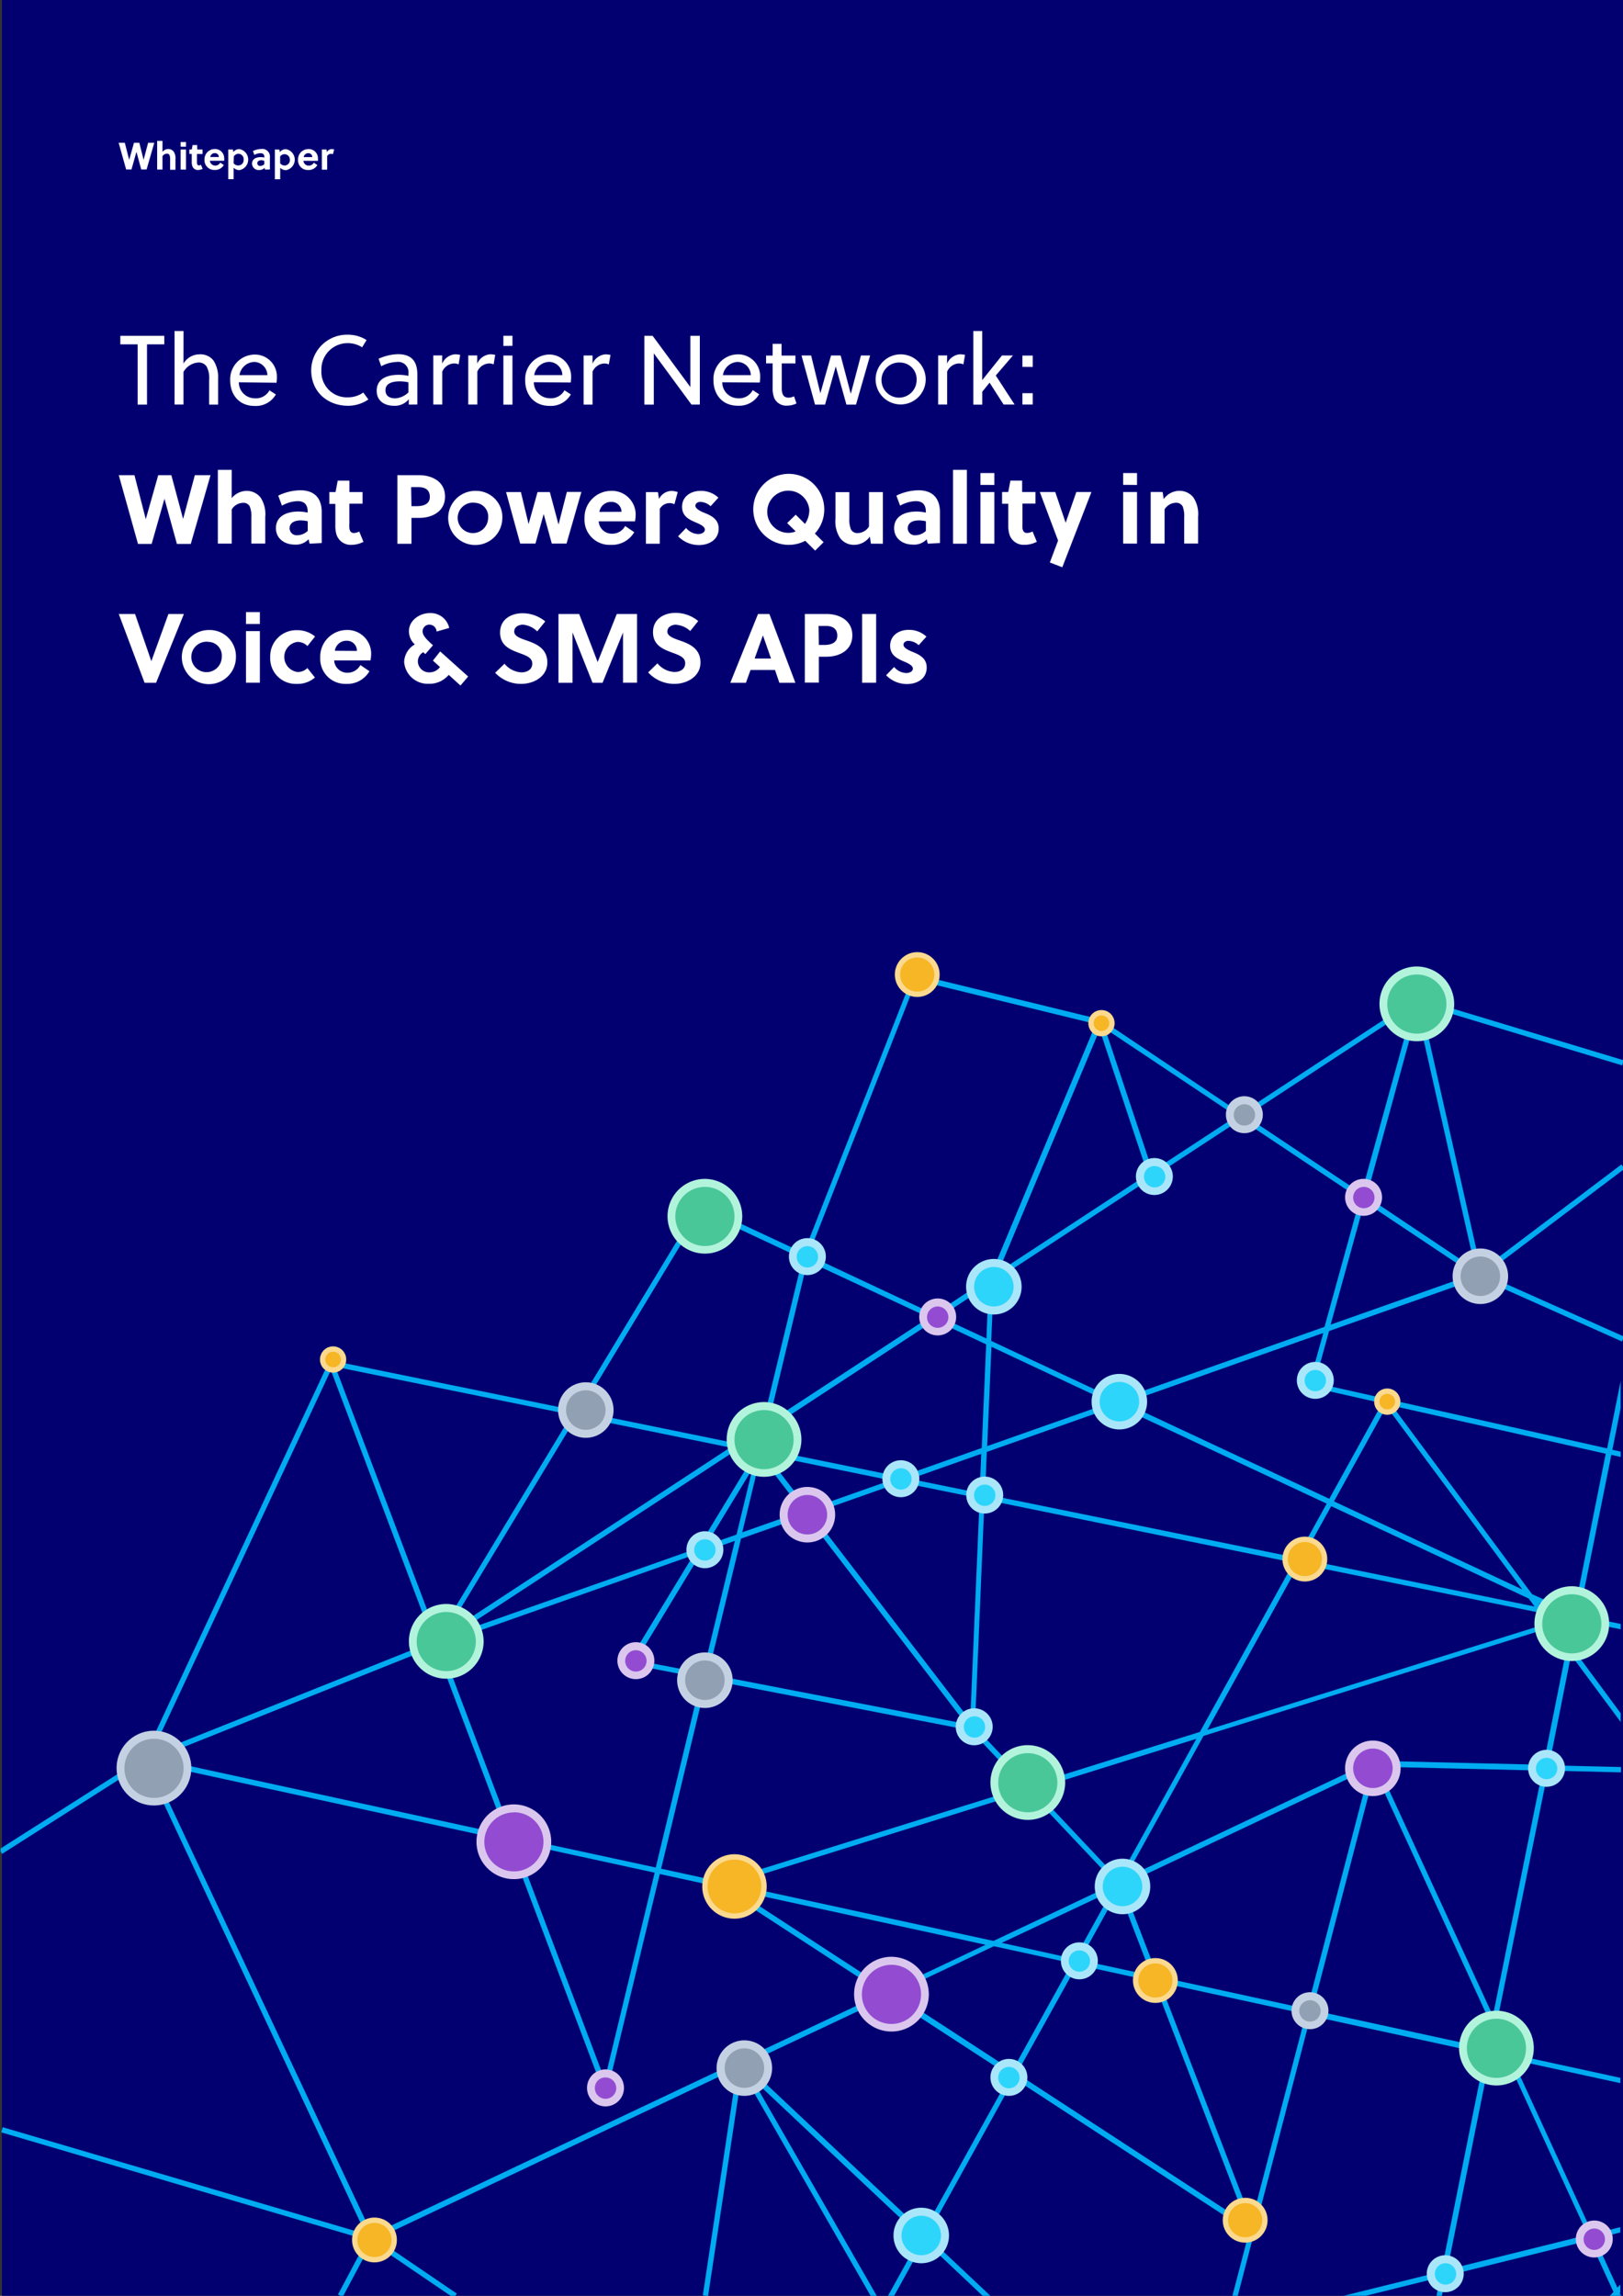 <svg xmlns="http://www.w3.org/2000/svg" xmlns:xlink="http://www.w3.org/1999/xlink" viewBox="0 0 304.04 430" xmlns:v="https://vecta.io/nano"><rect x="0" y="0" width="304.04" height="430" fill="#333333" stroke="none"/><style><![CDATA[.P{fill:#2ed5fa}.Q{fill:#a9e6fa}.R{fill:#934cd1}.S{fill:#dbc6ee}.T{fill:#f6b626}.U{stroke:#fbd98e}.V{fill:#91a0b3}.W{fill:#c4d1e2}.X{fill:#4ac799}.Y{fill:#b2f3dc}]]></style><defs><clipPath id="A"><path d="M.12 153.6H304.4V430H.12z" fill="none"/></clipPath><path id="B" d="M28.84 337.48a6.29 6.29 0 1 1 6.29-6.28 6.29 6.29 0 0 1-6.29 6.28z"/><path id="C" d="M132.05 222.3a5.54 5.54 0 1 1-5.54 5.54 5.54 5.54 0 0 1 5.54-5.54m0-1.5a7 7 0 1 0 7 7 7.05 7.05 0 0 0-7-7z"/><path id="D" d="M202.2 365.3a2 2 0 1 1-2 2 2 2 0 0 1 2-2m0-1.5a3.46 3.46 0 1 0 3.46 3.46 3.46 3.46 0 0 0-3.46-3.46z"/><path id="E" d="M184.47 282.73a2.71 2.71 0 1 1 2.71-2.71 2.72 2.72 0 0 1-2.71 2.71z"/><path id="F" d="M270.74 423.9a2 2 0 1 1-1.95 2 2 2 0 0 1 1.95-2m0-1.5a3.46 3.46 0 1 0 3.46 3.46 3.46 3.46 0 0 0-3.46-3.46z"/><path id="G" d="M151.25 238.05a2.71 2.71 0 1 1 2.71-2.71 2.71 2.71 0 0 1-2.71 2.71z"/></defs><path d="M.36 0H304.4v430H.36z" fill="#020071"/><g fill="#fff"><path d="M27.54 64.5v11.28h-1.76V64.5h-3.24v-1.6h8.24v1.6zm6.83 3.6a3.49 3.49 0 0 1 3-1.73A3.08 3.08 0 0 1 40 67.53a5.9 5.9 0 0 1 .86 3.47v4.78h-1.68v-4.6a4.66 4.66 0 0 0-.48-2.54 1.76 1.76 0 0 0-1.59-.74 3.46 3.46 0 0 0-2.74 1.77v6.1H32.7V62h1.68zm10.37 3.5a3 3 0 0 0 3 3 2.86 2.86 0 0 0 2.74-1.49l1.2.77a4.32 4.32 0 0 1-4 2.15c-2.92 0-4.56-2.13-4.56-4.8a4.63 4.63 0 0 1 4.56-4.82 4.11 4.11 0 0 1 4.19 4.28 6.74 6.74 0 0 1-.07 1zm.12-1.34h5.23a2.53 2.53 0 0 0-2.45-2.47 2.9 2.9 0 0 0-2.78 2.47zM65.2 76c-3.84 0-6.9-2.6-6.9-6.65a6.71 6.71 0 0 1 6.91-6.66 6.51 6.51 0 0 1 3.46 1l-.83 1.36a5 5 0 0 0-2.63-.78 4.91 4.91 0 0 0-5 5.08 4.78 4.78 0 0 0 5 5.07 5 5 0 0 0 2.85-.9l.95 1.3A6.74 6.74 0 0 1 65.2 76zm11.38-.22v-1A3.37 3.37 0 0 1 73.82 76c-1.7 0-3.25-.82-3.25-2.8 0-2.34 2.08-3 4.1-3a8.42 8.42 0 0 1 1.84.2V70a1.94 1.94 0 0 0-2.17-2.21 6.5 6.5 0 0 0-2.92.81l-.5-1.4a9.14 9.14 0 0 1 3.62-.86c2.67 0 3.64 1.45 3.64 3.82v5.6zm-.07-4.17a7.35 7.35 0 0 0-1.66-.18c-1.14 0-2.64.27-2.64 1.65 0 1.12.84 1.53 1.82 1.53a3.89 3.89 0 0 0 2.48-1.11zm6.32-3.5a2.92 2.92 0 0 1 2.38-1.75 4.55 4.55 0 0 1 1 .11l-.3 1.78a2 2 0 0 0-.87-.18 2.52 2.52 0 0 0-2.19 1.54v6.16h-1.68v-9.2h1.67zm6.57 0a2.91 2.91 0 0 1 2.37-1.75 4.48 4.48 0 0 1 1 .11l-.3 1.78a2 2 0 0 0-.86-.18 2.52 2.52 0 0 0-2.19 1.54v6.16h-1.7v-9.2h1.68zm4.9-3.32v-1.9H96v1.88zm0 11v-9.2H96v9.2zm5.7-4.2a3 3 0 0 0 3 3 2.85 2.85 0 0 0 2.74-1.49l1.2.77a4.32 4.32 0 0 1-4 2.15c-2.92 0-4.56-2.13-4.56-4.8a4.62 4.62 0 0 1 4.56-4.82 4.11 4.11 0 0 1 4.05 4.24 8.62 8.62 0 0 1-.07 1zm.13-1.34h5.22a2.52 2.52 0 0 0-2.44-2.47 2.9 2.9 0 0 0-2.83 2.47zM111 68.12a2.91 2.91 0 0 1 2.37-1.75 4.57 4.57 0 0 1 1 .11l-.32 1.78a1.94 1.94 0 0 0-.86-.18 2.52 2.52 0 0 0-2.19 1.54v6.16h-1.67v-9.2H111zm18.54 7.66l-7.06-9.6v9.6h-1.77V62.9h1.55l7.07 9.6v-9.6h1.77v12.87zm5.76-4.18a3 3 0 0 0 3 3 2.85 2.85 0 0 0 2.71-1.53l1.2.77a4.32 4.32 0 0 1-4 2.15c-2.93 0-4.56-2.13-4.56-4.8a4.62 4.62 0 0 1 4.56-4.82 4.11 4.11 0 0 1 4.19 4.28 8.62 8.62 0 0 1-.07 1zm.13-1.34h5.22a2.52 2.52 0 0 0-2.44-2.47 2.9 2.9 0 0 0-2.78 2.47zm11.02-2.2v4.87c.06 1 .37 1.55 1.3 1.55a2.34 2.34 0 0 0 1-.26l.46 1.34a3.92 3.92 0 0 1-1.71.41 2.47 2.47 0 0 1-2.47-1.44 5 5 0 0 1-.29-1.91v-4.56h-1.23V66.6h1.23v-2.2h1.67v2.2h2.6v1.47zm12.9 5.6h.06l1.87-7.08H163l-2.64 9.2h-1.8l-2-7.15-2 7.15h-1.88l-2.53-9.2h1.8l1.73 7.08 2-7.08h1.8zm14.06-2.47a4.69 4.69 0 1 1-4.69-4.82 4.68 4.68 0 0 1 4.69 4.82zm-4.7-3.28a3.29 3.29 0 1 0 3 3.28 3.1 3.1 0 0 0-3-3.28zm8.7.2a2.91 2.91 0 0 1 2.37-1.75 4.48 4.48 0 0 1 1 .11l-.3 1.78a2 2 0 0 0-.86-.18 2.52 2.52 0 0 0-2.19 1.54v6.16h-1.68v-9.2h1.68zm10.6 7.66l-2.63-4.1-1.37 1.7v2.42h-1.67V62H184v9.2l3.7-4.62h2.06l-3.22 3.75 3.53 5.44zm3.52-7.06V66.6h1.93v2.13zm0 7.06v-2.13h1.93v2.13zM34.3 97.2h0l2.2-8.2h2.94l-3.7 12.87h-2.6l-2.33-8.45-2.4 8.45h-2.56L22.25 89h2.94l2.12 8.24L29.64 89h2.46zm9.1-3.9a3.69 3.69 0 0 1 2.85-1.36 3.28 3.28 0 0 1 2.58 1.27 5.68 5.68 0 0 1 .86 3.6v5h-2.6v-4.87a5 5 0 0 0-.3-2.08 1.32 1.32 0 0 0-1.28-.68 2.55 2.55 0 0 0-2.1 1.24v6.4h-2.6V88h2.6zm14.6 8.53l-.2-.83a3.23 3.23 0 0 1-2.63 1c-1.8 0-3.48-1.08-3.48-3.07 0-2.37 2.2-3.12 4.2-3.12a8.54 8.54 0 0 1 1.75.2v-.15c0-1.2-.5-2-1.9-2a6.31 6.31 0 0 0-2.92.85l-.7-1.88a9.75 9.75 0 0 1 4.15-1c2.7 0 4 1.56 4 4.08v5.8zm-.35-4.2a6.06 6.06 0 0 0-1.32-.16c-1 0-2.08.35-2.08 1.5a1.33 1.33 0 0 0 1.47 1.28 2.87 2.87 0 0 0 1.93-.82zm7.8-3.3v3.75a5.63 5.63 0 0 0 0 .83c.07.57.3.92.84.92a2.16 2.16 0 0 0 1-.28l.8 1.93a4.9 4.9 0 0 1-2.3.57A2.78 2.78 0 0 1 63 100a5.59 5.59 0 0 1-.18-1.62v-4H61.7v-2.22h1.16l.4-2.13h2.2v2.13h2.46v2.17zM78.55 89c2.2 0 4.82 1.07 4.82 4s-2.6 4-4.82 4h-1.47v4.85h-2.63V89zm-1.47 5.8h1c1.4 0 2.44-.46 2.44-1.74s-.84-1.82-2.1-1.82h-1.4zM94.1 97a5.07 5.07 0 1 1-5.06-5.06A4.93 4.93 0 0 1 94.11 97zm-5.06-2.82a2.85 2.85 0 1 0 2.4 2.82 2.56 2.56 0 0 0-2.39-2.82zm15.56 3.96h.06l1.53-6h2.72l-2.78 9.67h-2.76l-1.52-5.53-1.54 5.53h-2.86l-2.65-9.65h2.78l1.44 6 1.68-6h2.3zm7.56-.5a2.45 2.45 0 0 0 2.43 2.32 2.74 2.74 0 0 0 2.52-1.44l1.7 1.16a4.83 4.83 0 0 1-4.41 2.37 4.69 4.69 0 0 1-4.9-4.94 5 5 0 0 1 4.91-5.17 4.44 4.44 0 0 1 4.67 4.47 6.51 6.51 0 0 1-.13 1.23zm4.27-1.78A1.87 1.87 0 0 0 114.5 94a2.2 2.2 0 0 0-2.21 1.88zm7.02-2.4a2.71 2.71 0 0 1 2.26-1.51 3.58 3.58 0 0 1 1.25.22l-.62 2.28a1.92 1.92 0 0 0-.92-.22 2.13 2.13 0 0 0-1.82 1.07v6.54H121v-9.67h2.26zm9.67 1.35a3 3 0 0 0-1.91-.81c-.5 0-.94.28-.94.74s.72.92 1.53 1.25c1.25.5 2.83 1.14 2.83 3 0 2.13-1.84 3.1-3.7 3.1a5.42 5.42 0 0 1-3.9-1.65l1.5-1.55a3.07 3.07 0 0 0 2.28 1.14c.53 0 1.23-.25 1.23-.84s-.88-1-1.84-1.4c-1.16-.5-2.43-1.16-2.43-2.85 0-2 1.7-3 3.46-3a4.76 4.76 0 0 1 3.35 1.27zm19.58 8.32l-1.85-1.84a6.65 6.65 0 1 1 3.56-5.88 6.61 6.61 0 0 1-1.76 4.52l1.64 1.62zm-1.9-5a4.57 4.57 0 0 0 .81-2.68 3.95 3.95 0 1 0-3.91 4.35 3.44 3.44 0 0 0 1.36-.27l-1.6-1.56 1.6-1.57zm12.35 3.7l-.2-1.32a3.66 3.66 0 0 1-3 1.54 3.22 3.22 0 0 1-2.57-1.27 5.62 5.62 0 0 1-.87-3.6v-5h2.6v4.9a4.93 4.93 0 0 0 .3 2.08 1.32 1.32 0 0 0 1.28.68 2.52 2.52 0 0 0 2.1-1.23v-6.44h2.6v9.67zm10.65 0l-.2-.83a3.21 3.21 0 0 1-2.63 1c-1.8 0-3.47-1.08-3.47-3.07 0-2.37 2.2-3.12 4.2-3.12a8.45 8.45 0 0 1 1.74.2v-.15c0-1.2-.5-2-1.9-2a6.35 6.35 0 0 0-2.92.85l-.7-1.88a9.76 9.76 0 0 1 4.16-1c2.68 0 4 1.56 4 4.08v5.8zm-.35-4.2a5.92 5.92 0 0 0-1.32-.16c-1 0-2.08.35-2.08 1.5a1.33 1.33 0 0 0 1.47 1.28 2.85 2.85 0 0 0 1.93-.82zm7.68 4.2h-2.6V88h2.6z"/><path d="M183.67 90.82V88.6h2.6v2.23zm0 11v-9.66h2.6v9.67zm7.87-7.5v3.75a5.63 5.63 0 0 0 0 .83c.07.57.3.92.84.92a2.16 2.16 0 0 0 1.05-.28l.8 1.93a4.9 4.9 0 0 1-2.3.57 2.78 2.78 0 0 1-2.87-2.07 6 6 0 0 1-.18-1.62v-4h-1.16v-2.2h1.16l.4-2.13h2.2v2.13h2.5v2.17zm6.14-2.17l1.95 5.76 2-5.76h2.83l-5.46 14.1-2.33-.9 1.54-4.1-3.42-9.1zm12.72-1.34V88.6h2.6v2.23zm0 11v-9.66h2.6v9.67zm7.4-9.66l.2 1.33a3.63 3.63 0 0 1 3-1.55 3.28 3.28 0 0 1 2.58 1.27 5.68 5.68 0 0 1 .86 3.6v5h-2.6v-4.87a5.12 5.12 0 0 0-.29-2.08 1.35 1.35 0 0 0-1.29-.68 2.55 2.55 0 0 0-2.1 1.24v6.4h-2.6v-9.67zM29.24 127.88h-2.16L22.25 115h3.05l3.05 8.84 3.2-8.84h2.9zm14.96-4.83a5.07 5.07 0 1 1-5.05-5.05 4.92 4.92 0 0 1 5.05 5.05zm-5.05-2.82a2.85 2.85 0 1 0 2.39 2.82 2.55 2.55 0 0 0-2.39-2.82zm6.93-3.36v-2.23h2.6v2.23zm0 11v-9.67h2.6v9.67zM59 126.9a5 5 0 0 1-3.48 1.19 4.77 4.77 0 0 1-4.9-5 4.89 4.89 0 0 1 5-5.06 5.16 5.16 0 0 1 3.4 1.19L57.6 121a2.66 2.66 0 0 0-1.88-.77 2.84 2.84 0 0 0 0 5.63 2.47 2.47 0 0 0 1.86-.74zm3.6-3.2A2.44 2.44 0 0 0 65 126a2.72 2.72 0 0 0 2.51-1.44l1.7 1.16a4.81 4.81 0 0 1-4.41 2.37 4.69 4.69 0 0 1-4.81-4.93 5 5 0 0 1 4.87-5.16 4.44 4.44 0 0 1 4.67 4.47 7.45 7.45 0 0 1-.13 1.23zm4.26-1.78a1.86 1.86 0 0 0-1.93-1.91 2.18 2.18 0 0 0-2.2 1.88zm19.4 6.48l-2.2-2a4.67 4.67 0 0 1-3.72 1.67 4.43 4.43 0 0 1-4.63-4.07 3.94 3.94 0 0 1 2-3.3 3.32 3.32 0 0 1-1.1-2.5c0-2 2-3.37 3.9-3.37a3.55 3.55 0 0 1 3.64 2.78l-2.36.68a1.35 1.35 0 0 0-1.34-1.29 1.24 1.24 0 0 0-1.28 1.23c0 .75.55 1.38 1.94 2.63l-1.43 1.65-.4-.35a2 2 0 0 0-1 1.71 2.09 2.09 0 0 0 2.14 2.06 2.41 2.41 0 0 0 2-1l-1.32-1.2 1.36-1.72 5.24 4.7zM98 117c-.88 0-1.67.44-1.67 1.3s1.2 1.27 2.2 1.62c1.82.62 4 1.47 4 4.17s-2.63 4-4.87 4a6.63 6.63 0 0 1-4.9-2.08l1.75-1.7a4.34 4.34 0 0 0 3.2 1.62c1 0 2-.5 2-1.64s-1.18-1.52-2.48-2c-1.68-.63-3.55-1.36-3.55-3.83s2.08-3.6 4.2-3.6a6.64 6.64 0 0 1 4.26 1.53l-1.5 1.87A4.42 4.42 0 0 0 98 117zm14.88 10.88H111l-3.75-9.43v9.43h-2.63V115h3.88l3.46 9 3.58-9h3.8v12.87h-2.63v-9.4zM126.7 117c-.9 0-1.68.44-1.68 1.3s1.22 1.27 2.2 1.62c1.82.62 4 1.47 4 4.17s-2.63 4-4.88 4a6.61 6.61 0 0 1-4.92-2.15l1.74-1.7a4.34 4.34 0 0 0 3.2 1.62c1 0 2-.5 2-1.64s-1.17-1.52-2.48-2c-1.67-.63-3.55-1.36-3.55-3.83s2.08-3.6 4.2-3.6a6.67 6.67 0 0 1 4.27 1.53l-1.5 1.87a4.39 4.39 0 0 0-2.61-1.17zm19.3 10.88l-.82-2.4h-4.58l-.86 2.4h-2.93L142 115h2.13l4.87 12.88zm-4.63-4.54h3.07l-1.52-4.34zm13.5-8.34c2.18 0 4.8 1.07 4.8 4s-2.6 4-4.8 4h-1.47v4.85h-2.63V115zm-1.47 5.8h1c1.4 0 2.45-.46 2.45-1.74s-.85-1.82-2.1-1.82h-1.4zm8.1 7.08V115h2.63v12.87zm10.6-7.04a3 3 0 0 0-1.92-.81c-.5 0-.93.28-.93.74s.7.92 1.52 1.25c1.25.5 2.83 1.14 2.83 3 0 2.14-1.83 3.1-3.7 3.1a5.42 5.42 0 0 1-3.9-1.65l1.5-1.55a3.09 3.09 0 0 0 2.28 1.14c.53 0 1.23-.26 1.23-.84s-.88-1-1.84-1.4c-1.15-.5-2.42-1.16-2.42-2.85 0-2 1.7-3 3.45-3a4.76 4.76 0 0 1 3.35 1.27zM26.9 29.94h0l.85-3.2h1.15l-1.44 5h-1l-.9-3.3-.93 3.3h-1l-1.4-5h1.15l.82 3.2.9-3.2h1zm3.54-1.5a1.42 1.42 0 0 1 1.1-.53 1.28 1.28 0 0 1 1 .49 2.23 2.23 0 0 1 .33 1.4v2h-1v-1.95a1.92 1.92 0 0 0-.12-.81.52.52 0 0 0-.5-.26 1 1 0 0 0-.81.48v2.5h-1v-5.37h1zm3.4-.97v-.87h1v.87zm0 4.3V28h1v3.77zm3.06-2.93v1.78c0 .1.12.36.33.36a.93.93 0 0 0 .41-.11l.32.75a2 2 0 0 1-.9.22A1.07 1.07 0 0 1 36 31a2 2 0 0 1-.08-.63v-1.54h-.45V28h.45l.16-.83h.86V28h1v.85zm2.42 1.27a1 1 0 0 0 .94.91 1.05 1.05 0 0 0 1-.56l.67.45a1.88 1.88 0 0 1-1.72.92 1.82 1.82 0 0 1-1.9-1.92 1.93 1.93 0 0 1 1.91-2A1.72 1.72 0 0 1 42 29.64a2.5 2.5 0 0 1 0 .47zm1.68-.7a.73.73 0 0 0-.76-.73.85.85 0 0 0-.85.73zm2.63-1.4l.08.47a1.39 1.39 0 0 1 1.16-.55 2 2 0 0 1 0 3.93 1.49 1.49 0 0 1-1.11-.45v2.15h-1V28zm.13 2.57a1.08 1.08 0 0 0 .88.41 1 1 0 0 0 1-1.11 1 1 0 0 0-.94-1.08 1 1 0 0 0-.89.5zm5.87 1.18l-.07-.33a1.29 1.29 0 0 1-1 .41 1.23 1.23 0 0 1-1.35-1.19c0-.93.86-1.22 1.64-1.22a3.39 3.39 0 0 1 .68.08v-.06c0-.47-.2-.76-.75-.76a2.49 2.49 0 0 0-1.13.33l-.27-.73A3.78 3.78 0 0 1 49 27.9a1.42 1.42 0 0 1 1.56 1.59v2.26zm-.13-1.64A2 2 0 0 0 49 30c-.37 0-.8.14-.8.58a.51.51 0 0 0 .57.5 1.13 1.13 0 0 0 .75-.32zm2.84-2.1l.08.47a1.41 1.41 0 0 1 1.17-.55 2 2 0 0 1 0 3.93 1.48 1.48 0 0 1-1.1-.45v2.15h-1V28zm.14 2.57a1.08 1.08 0 0 0 .87.41 1 1 0 0 0 .95-1.11 1 1 0 0 0-1.82-.58zm4.36-.47a1 1 0 0 0 .95.91 1.08 1.08 0 0 0 1-.56l.66.45a1.88 1.88 0 0 1-1.71.92 1.82 1.82 0 0 1-1.91-1.92 1.93 1.93 0 0 1 1.91-2 1.72 1.72 0 0 1 1.82 1.74 2.5 2.5 0 0 1 0 .47zm1.66-.7a.72.72 0 0 0-.75-.73.86.86 0 0 0-.86.73zm2.73-.92a1.06 1.06 0 0 1 .88-.58 1.44 1.44 0 0 1 .49.08l-.24.9a.74.74 0 0 0-.36-.09.83.83 0 0 0-.71.42v2.55h-1V28h.88z"/></g><g clip-path="url(#A)"><g fill="#00acf1"><path d="M303.8 430.1l-.2-.42v.42h.2zm-.2-166.35v-5.07l-2.53 12.6L246.3 259l2.68-9.7 28.32-10a.49.49 0 0 0 .33-.41.47.47 0 0 0-.22-.47L256 224.1l10-36.52a.49.49 0 0 0-.18-.53.5.5 0 0 0-.57 0l-32.78 21.46-26.14-17.5a.51.51 0 0 0-.17-.07l-34.6-8.45a.49.49 0 0 0-.58.31l-20.23 51.4-.12.53-19.24-9a.51.51 0 0 0-.64.2l-23.13 38.2-45.5-9.3a.51.51 0 0 0-.57.67l33.3 88.18L27.42 329a.5.5 0 0 0-.5.18.49.49 0 0 0-.06.52L69 419.45a.5.5 0 0 0 .29.26.46.46 0 0 0 .38 0l68.83-32.55 24.66 42.95h1.15l-23.5-40.9 31.63 29.8-6.15 11.1h1.15l5.75-10.4 11 10.4h1.46l-12-11.3L190 389.3l44 28.7-3.16 12.12h1l13.7-52.56 32.66 7.1-8.2 40.8-18.77 4.65h4.16l14.4-3.57-.7 3.57h1l.78-3.83 26.94-6.68 4.45 9.68-.8.83h2.07v-.43l-.1-.2.1-.1v-1.5l-.54.58-4.2-9.15 4.74-1.17v-1l-5.17 1.28-15-32.65 20.18 4.4v-1l-20.7-4.5-2.5-5.44 9.67-47.6 13.65.33v-1l-13.45-.32 4.1-20.65 9.3 12.54v-1.64l-9-12.18 1-5.18 8 1.63v-1l-7.8-1.6 6.05-30.07 1.75.4v-1l-1.56-.35zm-14.6 37.4l-.67-.9 2.9 1.36zm4.26 1.9l-2.32.72-1-1.4zm-4.83-1l1.5 2L226.17 324l17.2-31.1zm-151.45 50.8l55.7-17.38 16.3 17.26-22.87 10.8zm47.65 11.4l-18.1 8.56-28.8-18.76zm.3-93.4l.8-18.6 22.3 10.46zm24.4-7.55l39.2 18.33-5.6 10.13-58.4-11.9.33-7.92zm-24.54-12.6l-8.68-4.06 9.1-6zm-.05 1.1l-.83 19.4-15.26 5.4-25.77-5.26.85-3.5 31.4-20.55zm-45.92 36.38l12.2-4.3 29.92 39-48.28-9.35zm-.84-.76l-5.72 2 8.7-14.32zm5.63-14.9l23.2 4.74-15.4 5.43zm8.44 11l16.67-5.88 14.8 3-1.77 41.6zM170.5 277l13.32-4.7-.32 7.35zm-20.13 6l-11.32 4 3.44-14.27zm-8.5-11.9l-2.45-.5 3.05-2zm-.3 1l-10.84 17.86-45.16 15.9 52.67-34.47zm-10.17 18.7l6.26-2.2-6 24.78-12.5-2.42zm1 23.74l49.47 9.57 10 10.6L135 352.43 123.85 350zm75.93 39.62l-7.05 12.73-13.62-3zm1.22-.14l6.16 16-13.4-2.9zm0-2.06l-15.84-16.8 30.4-9.48zm-16.62-17.6l-10.3-10.9 1.8-42.6 57.9 11.82-17.55 31.7zM243.9 292l5.48-9.9 37 17.3 1.1 1.5zm6-10.8l9.83-17.77 25.44 34.27zm-4.66-22a.54.54 0 0 0 .06.39.48.48 0 0 0 .32.23l13.3 3-9.9 17.9-38.32-17.93 37.2-13.13zM276 238.67l-26.73 9.43 6.36-23zm-11.3-50.1l-9.66 34.93-21.65-14.43zm-9.94 35.94l-6.63 24-38.82 13.7-23.62-11.06.46-10.9.15-.35 46.18-30.24zm-23.15-15.45l-15.7 10.28-8.9-26.68zM215 219.92l-28 18.34 19-45.4zm-63.33 14.6l20-50.92 33.6 8.2-19.85 47.45-10.43 6.9-23.43-11zm-.4 1.65l22.73 10.6-30 19.63zm-19.94-9.33l19 8.9-7.6 31.48-4.74 3.13-29.35-6zm-23.26 38.42l28.7 5.86-53.43 35zM62.82 256l44.26 9-25.15 41.58zm19.66 52l47.42-16.73-12 19.73a.5.5 0 0 0 .33.75l13.17 2.55-8.56 35.48L96.06 344zm40.16 42.75l-9.36 38.78-16.8-44.47zM138.52 386h0l-68.8 32.52-41.52-88.3 67.1 14.6 17.6 46.6a.48.48 0 0 0 .49.33.51.51 0 0 0 .46-.39L123.6 351l11.33 2.47 30.5 19.86zm34.43 32l-33.35-31.37L166.43 374l22.75 14.8zm16.7-30.2l-22.17-14.43 18.7-8.85 14.6 3.18zm.84.55L201.8 368l14.34 3.12 17.45 45.36zm44 27.68l-17.2-44.73 27.33 5.94zm10.38-39.76l-28-6.1-6.56-17.07 46.33-21.9zm1 .22l11.66-44.72 21.82 47.45-.88 4.36zm51.57 42.08l-26.3 6.52 8.1-40.32 2.95.65zm-15.77-34.3l-2.22-.5.6-3zm-2-6.73L258.2 330.9l30.75.73zm9.46-47l-31.8-.75a.37.37 0 0 0-.14 0l-46.48 22 14.75-26.66 65-20.3 3 4zm4.62-23l-2.24-3 3-.94zm1.1-5.4l-7.85-3.56-26.2-35.3 40 9z"/></g><g fill="none" stroke="#00acf1" stroke-linejoin="round"><path d="M69.47 419.24L63.75 430m21.55 0l-15.82-10.76M27.3 329.52L.12 346.8m69.35 72.44L.36 398.9m138.36-12.4l-6.57 43.5M27.3 329.52l54.52-21.8"/><path d="M62.04 255.33l-34.73 74.2m249.84-90.73l26.9 12m-38.5-63.36l11.6 51.37"/><path d="M304.04 218.5l-26.9 20.3m-11.58-51.36l38.48 11.63"/></g></g><circle cx="137.59" cy="353.33" r="5.54" class="T U"/><path d="M96.26 351.26a6.29 6.29 0 1 1 6.29-6.29 6.29 6.29 0 0 1-6.29 6.29z" class="R"/><path d="M96.26,339.43A5.54,5.54,0,1,1,90.73,345a5.54,5.54,0,0,1,5.53-5.54m0-1.5a7,7,0,1,0,7,7,7,7,0,0,0-7-7Z" class="S"/><use xlink:href="#B" class="V"/><path d="M28.84,325.66a5.54,5.54,0,1,1-5.53,5.54,5.54,5.54,0,0,1,5.53-5.54m0-1.5a7,7,0,1,0,7,7,7,7,0,0,0-7-7Z" class="W"/><path d="M167 379.8a6.29 6.29 0 1 1 6.29-6.29 6.3 6.3 0 0 1-6.29 6.29z" class="R"/><path d="M167,368a5.54,5.54,0,1,1-5.54,5.54A5.54,5.54,0,0,1,167,368m0-1.5a7,7,0,1,0,7,7,7.05,7.05,0,0,0-7-7Z" class="S"/><use xlink:href="#B" x="163.72" y="2.7" class="X"/><path d="M192.56,328.36A5.54,5.54,0,1,1,187,333.9a5.54,5.54,0,0,1,5.54-5.54m0-1.5a7,7,0,1,0,7,7,7.05,7.05,0,0,0-7-7Z" class="Y"/><path d="M132.05 234.14a6.29 6.29 0 1 1 6.29-6.29 6.29 6.29 0 0 1-6.29 6.29z" class="X"/><use xlink:href="#C" class="Y"/><path d="M143.13 275.93a6.29 6.29 0 1 1 6.28-6.29 6.29 6.29 0 0 1-6.28 6.29z" class="X"/><path d="M143.13,264.1a5.54,5.54,0,1,1-5.54,5.54,5.54,5.54,0,0,1,5.54-5.54m0-1.5a7,7,0,1,0,7,7,7.05,7.05,0,0,0-7-7Z" class="Y"/><use xlink:href="#B" x="236.58" y="-143.14" class="X"/><path d="M265.42,182.52a5.54,5.54,0,1,1-5.54,5.54,5.54,5.54,0,0,1,5.54-5.54m0-1.5a7,7,0,1,0,7,7,7.05,7.05,0,0,0-7-7Z" class="Y"/><path d="M294.45 310.42a6.29 6.29 0 1 1 6.29-6.29 6.29 6.29 0 0 1-6.29 6.29z" class="X"/><use xlink:href="#C" x="162.4" y="76.3" class="Y"/><path d="M280.33 389.93a6.29 6.29 0 1 1 6.28-6.28 6.29 6.29 0 0 1-6.28 6.28z" class="X"/><path d="M280.33 378.1a5.54 5.54 0 1 1-5.54 5.54 5.54 5.54 0 0 1 5.54-5.54m0-1.5a7 7 0 1 0 7 7 7 7 0 0 0-7-7z" class="Y"/><use xlink:href="#B" x="54.76" y="-23.74" class="X"/><use xlink:href="#C" x="-48.45" y="79.62" class="Y"/><circle cx="132.05" cy="314.74" r="4.45" class="V"/><path d="M132.05,311a3.7,3.7,0,1,1-3.7,3.7,3.7,3.7,0,0,1,3.7-3.7m0-1.5a5.2,5.2,0,1,0,5.2,5.2,5.2,5.2,0,0,0-5.2-5.2Z" class="W"/><circle cx="209.7" cy="262.52" r="4.45" class="P"/><path d="M209.7,258.83a3.7,3.7,0,1,1-3.7,3.69,3.69,3.69,0,0,1,3.7-3.69m0-1.5a5.2,5.2,0,1,0,5.19,5.19,5.2,5.2,0,0,0-5.19-5.19Z" class="Q"/><g class="T U"><circle cx="70.15" cy="419.54" r="3.7"/><circle cx="233.26" cy="415.84" r="3.7"/></g><path d="M139.45 391.8a4.45 4.45 0 1 1 4.44-4.44 4.44 4.44 0 0 1-4.44 4.44z" class="V"/><path d="M139.45,383.65a3.7,3.7,0,1,1-3.7,3.7,3.69,3.69,0,0,1,3.7-3.7m0-1.5a5.2,5.2,0,1,0,5.19,5.2,5.2,5.2,0,0,0-5.19-5.2Z" class="W"/><circle cx="210.28" cy="353.33" r="4.45" class="P"/><path d="M210.28,349.63a3.7,3.7,0,1,1-3.7,3.7,3.7,3.7,0,0,1,3.7-3.7m0-1.5a5.2,5.2,0,1,0,5.2,5.2,5.21,5.21,0,0,0-5.2-5.2Z" class="Q"/><circle cx="109.74" cy="264.1" r="4.45" class="V"/><path d="M109.74,260.4a3.7,3.7,0,1,1-3.7,3.7,3.7,3.7,0,0,1,3.7-3.7m0-1.5a5.2,5.2,0,1,0,5.2,5.2,5.21,5.21,0,0,0-5.2-5.2Z" class="W"/><circle cx="216.44" cy="370.94" r="3.7" class="T U"/><circle cx="151.25" cy="283.72" r="4.45" class="R"/><path d="M151.25,280a3.7,3.7,0,1,1-3.7,3.7,3.7,3.7,0,0,1,3.7-3.7m0-1.5a5.2,5.2,0,1,0,5.2,5.2,5.2,5.2,0,0,0-5.2-5.2Z" class="S"/><path d="M172.58 423.1a4.45 4.45 0 1 1 4.45-4.44 4.45 4.45 0 0 1-4.45 4.44z" class="P"/><path d="M172.58,415a3.7,3.7,0,1,1-3.7,3.7,3.7,3.7,0,0,1,3.7-3.7m0-1.5a5.2,5.2,0,1,0,5.2,5.2,5.2,5.2,0,0,0-5.2-5.2Z" class="Q"/><circle cx="257.18" cy="331.2" r="4.45" class="R"/><path d="M257.18,327.5a3.7,3.7,0,1,1-3.69,3.7,3.69,3.69,0,0,1,3.69-3.7m0-1.5a5.2,5.2,0,1,0,5.2,5.2,5.2,5.2,0,0,0-5.2-5.2Z" class="S"/><circle cx="244.44" cy="292.01" r="3.7" class="T U"/><circle cx="186.18" cy="241" r="4.45" class="P"/><path d="M186.18,237.3a3.7,3.7,0,1,1-3.7,3.7,3.7,3.7,0,0,1,3.7-3.7m0-1.5a5.2,5.2,0,1,0,5.2,5.2,5.2,5.2,0,0,0-5.2-5.2Z" class="Q"/><circle cx="171.83" cy="182.53" r="3.7" class="T U"/><circle cx="277.32" cy="239.04" r="4.45" class="V"/><path d="M277.32,235.34a3.7,3.7,0,1,1-3.7,3.7,3.7,3.7,0,0,1,3.7-3.7m0-1.5a5.2,5.2,0,1,0,5.2,5.2,5.21,5.21,0,0,0-5.2-5.2Z" class="W"/><path d="M119.12 313.74a2.71 2.71 0 1 1 2.71-2.7 2.7 2.7 0 0 1-2.71 2.7z" class="R"/><path d="M119.12,309.08a2,2,0,1,1-2,2,2,2,0,0,1,2-2m0-1.5a3.46,3.46,0,1,0,3.46,3.46,3.46,3.46,0,0,0-3.46-3.46Z" class="S"/><circle cx="259.88" cy="262.52" r="1.96" class="T U"/><path d="M113.44 393.75a2.71 2.71 0 1 1 2.7-2.71 2.71 2.71 0 0 1-2.7 2.71z" class="R"/><path d="M113.44 389.1a2 2 0 1 1-2 2 1.95 1.95 0 0 1 2-2m0-1.5a3.46 3.46 0 1 0 3.45 3.45 3.46 3.46 0 0 0-3.45-3.45z" class="S"/><path d="M189 391.8a2.71 2.71 0 1 1 2.71-2.7 2.71 2.71 0 0 1-2.71 2.7z" class="P"/><path d="M189,387.13a2,2,0,1,1-2,2,2,2,0,0,1,2-2m0-1.5a3.46,3.46,0,1,0,3.46,3.46,3.46,3.46,0,0,0-3.46-3.46Z" class="Q"/><path d="M202.2 370a2.71 2.71 0 1 1 2.71-2.7 2.71 2.71 0 0 1-2.71 2.7z" class="P"/><use xlink:href="#D" class="Q"/><use xlink:href="#E" class="P"/><path d="M184.47,278.06a2,2,0,1,1-2,2,2,2,0,0,1,2-2m0-1.5a3.46,3.46,0,1,0,3.46,3.46,3.46,3.46,0,0,0-3.46-3.46Z" class="Q"/><path d="M168.77 279.62a2.71 2.71 0 1 1 2.7-2.71 2.72 2.72 0 0 1-2.7 2.71z" class="P"/><path d="M168.77,275a2,2,0,1,1-2,2,2,2,0,0,1,2-2m0-1.5a3.46,3.46,0,1,0,3.45,3.46,3.46,3.46,0,0,0-3.45-3.46Z" class="Q"/><use xlink:href="#E" x="60.93" y="96.57" class="V"/><use xlink:href="#D" x="43.2" y="9.34" class="W"/><path d="M289.73 333.9a2.71 2.71 0 1 1 2.7-2.7 2.7 2.7 0 0 1-2.7 2.7z" class="P"/><path d="M289.73,329.24a2,2,0,1,1-2,2,2,2,0,0,1,2-2m0-1.5a3.46,3.46,0,1,0,3.45,3.46,3.46,3.46,0,0,0-3.45-3.46Z" class="Q"/><path d="M298.66 422.05a2.71 2.71 0 1 1 2.71-2.7 2.71 2.71 0 0 1-2.71 2.7z" class="R"/><use xlink:href="#D" x="96.46" y="52.1" class="S"/><path d="M270.74 428.55a2.71 2.71 0 1 1 2.71-2.7 2.7 2.7 0 0 1-2.71 2.7z" class="P"/><use xlink:href="#F" class="Q"/><use xlink:href="#E" x="-52.42" y="10.27" class="P"/><use xlink:href="#D" x="-70.15" y="-77" class="Q"/><use xlink:href="#G" class="P"/><path d="M151.25 233.4a2 2 0 1 1-2 2 2 2 0 0 1 2-2m0-1.5a3.46 3.46 0 1 0 3.46 3.45 3.46 3.46 0 0 0-3.46-3.45z" class="Q"/><path d="M216.25 223.06a2.71 2.71 0 1 1 2.71-2.71 2.7 2.7 0 0 1-2.71 2.71z" class="P"/><path d="M216.25,218.4a2,2,0,1,1-1.95,1.95,1.95,1.95,0,0,1,1.95-1.95m0-1.5a3.46,3.46,0,1,0,3.46,3.45,3.46,3.46,0,0,0-3.46-3.45Z" class="Q"/><use xlink:href="#G" x="104.19" y="-11.05" class="R"/><use xlink:href="#F" x="-15.3" y="-201.6" class="S"/><path d="M233.12 211.5a2.71 2.71 0 1 1 2.7-2.71 2.71 2.71 0 0 1-2.7 2.71z" class="V"/><path d="M233.12,206.82a2,2,0,1,1-2,2,2,2,0,0,1,2-2m0-1.5a3.46,3.46,0,1,0,3.45,3.46,3.47,3.47,0,0,0-3.45-3.46Z" class="W"/><use xlink:href="#G" x="24.41" y="11.31" class="R"/><path d="M175.66,244.7a2,2,0,1,1-2,2,2,2,0,0,1,2-2m0-1.5a3.46,3.46,0,1,0,3.46,3.45,3.46,3.46,0,0,0-3.46-3.45Z" class="S"/><use xlink:href="#G" x="31.25" y="88.07" class="P"/><path d="M182.5 321.46a2 2 0 1 1-1.95 2 2 2 0 0 1 1.95-2m0-1.5a3.46 3.46 0 1 0 3.46 3.45 3.46 3.46 0 0 0-3.46-3.45z" class="Q"/><circle cx="62.4" cy="254.63" r="1.96" class="T U"/><use xlink:href="#E" x="61.93" y="-21.48" class="P"/><path d="M246.4,256.58a2,2,0,1,1-2,2,2,2,0,0,1,2-2m0-1.5a3.46,3.46,0,1,0,3.46,3.46,3.46,3.46,0,0,0-3.46-3.46Z" class="Q"/><circle cx="206.34" cy="191.64" r="1.96" class="T U"/></svg>